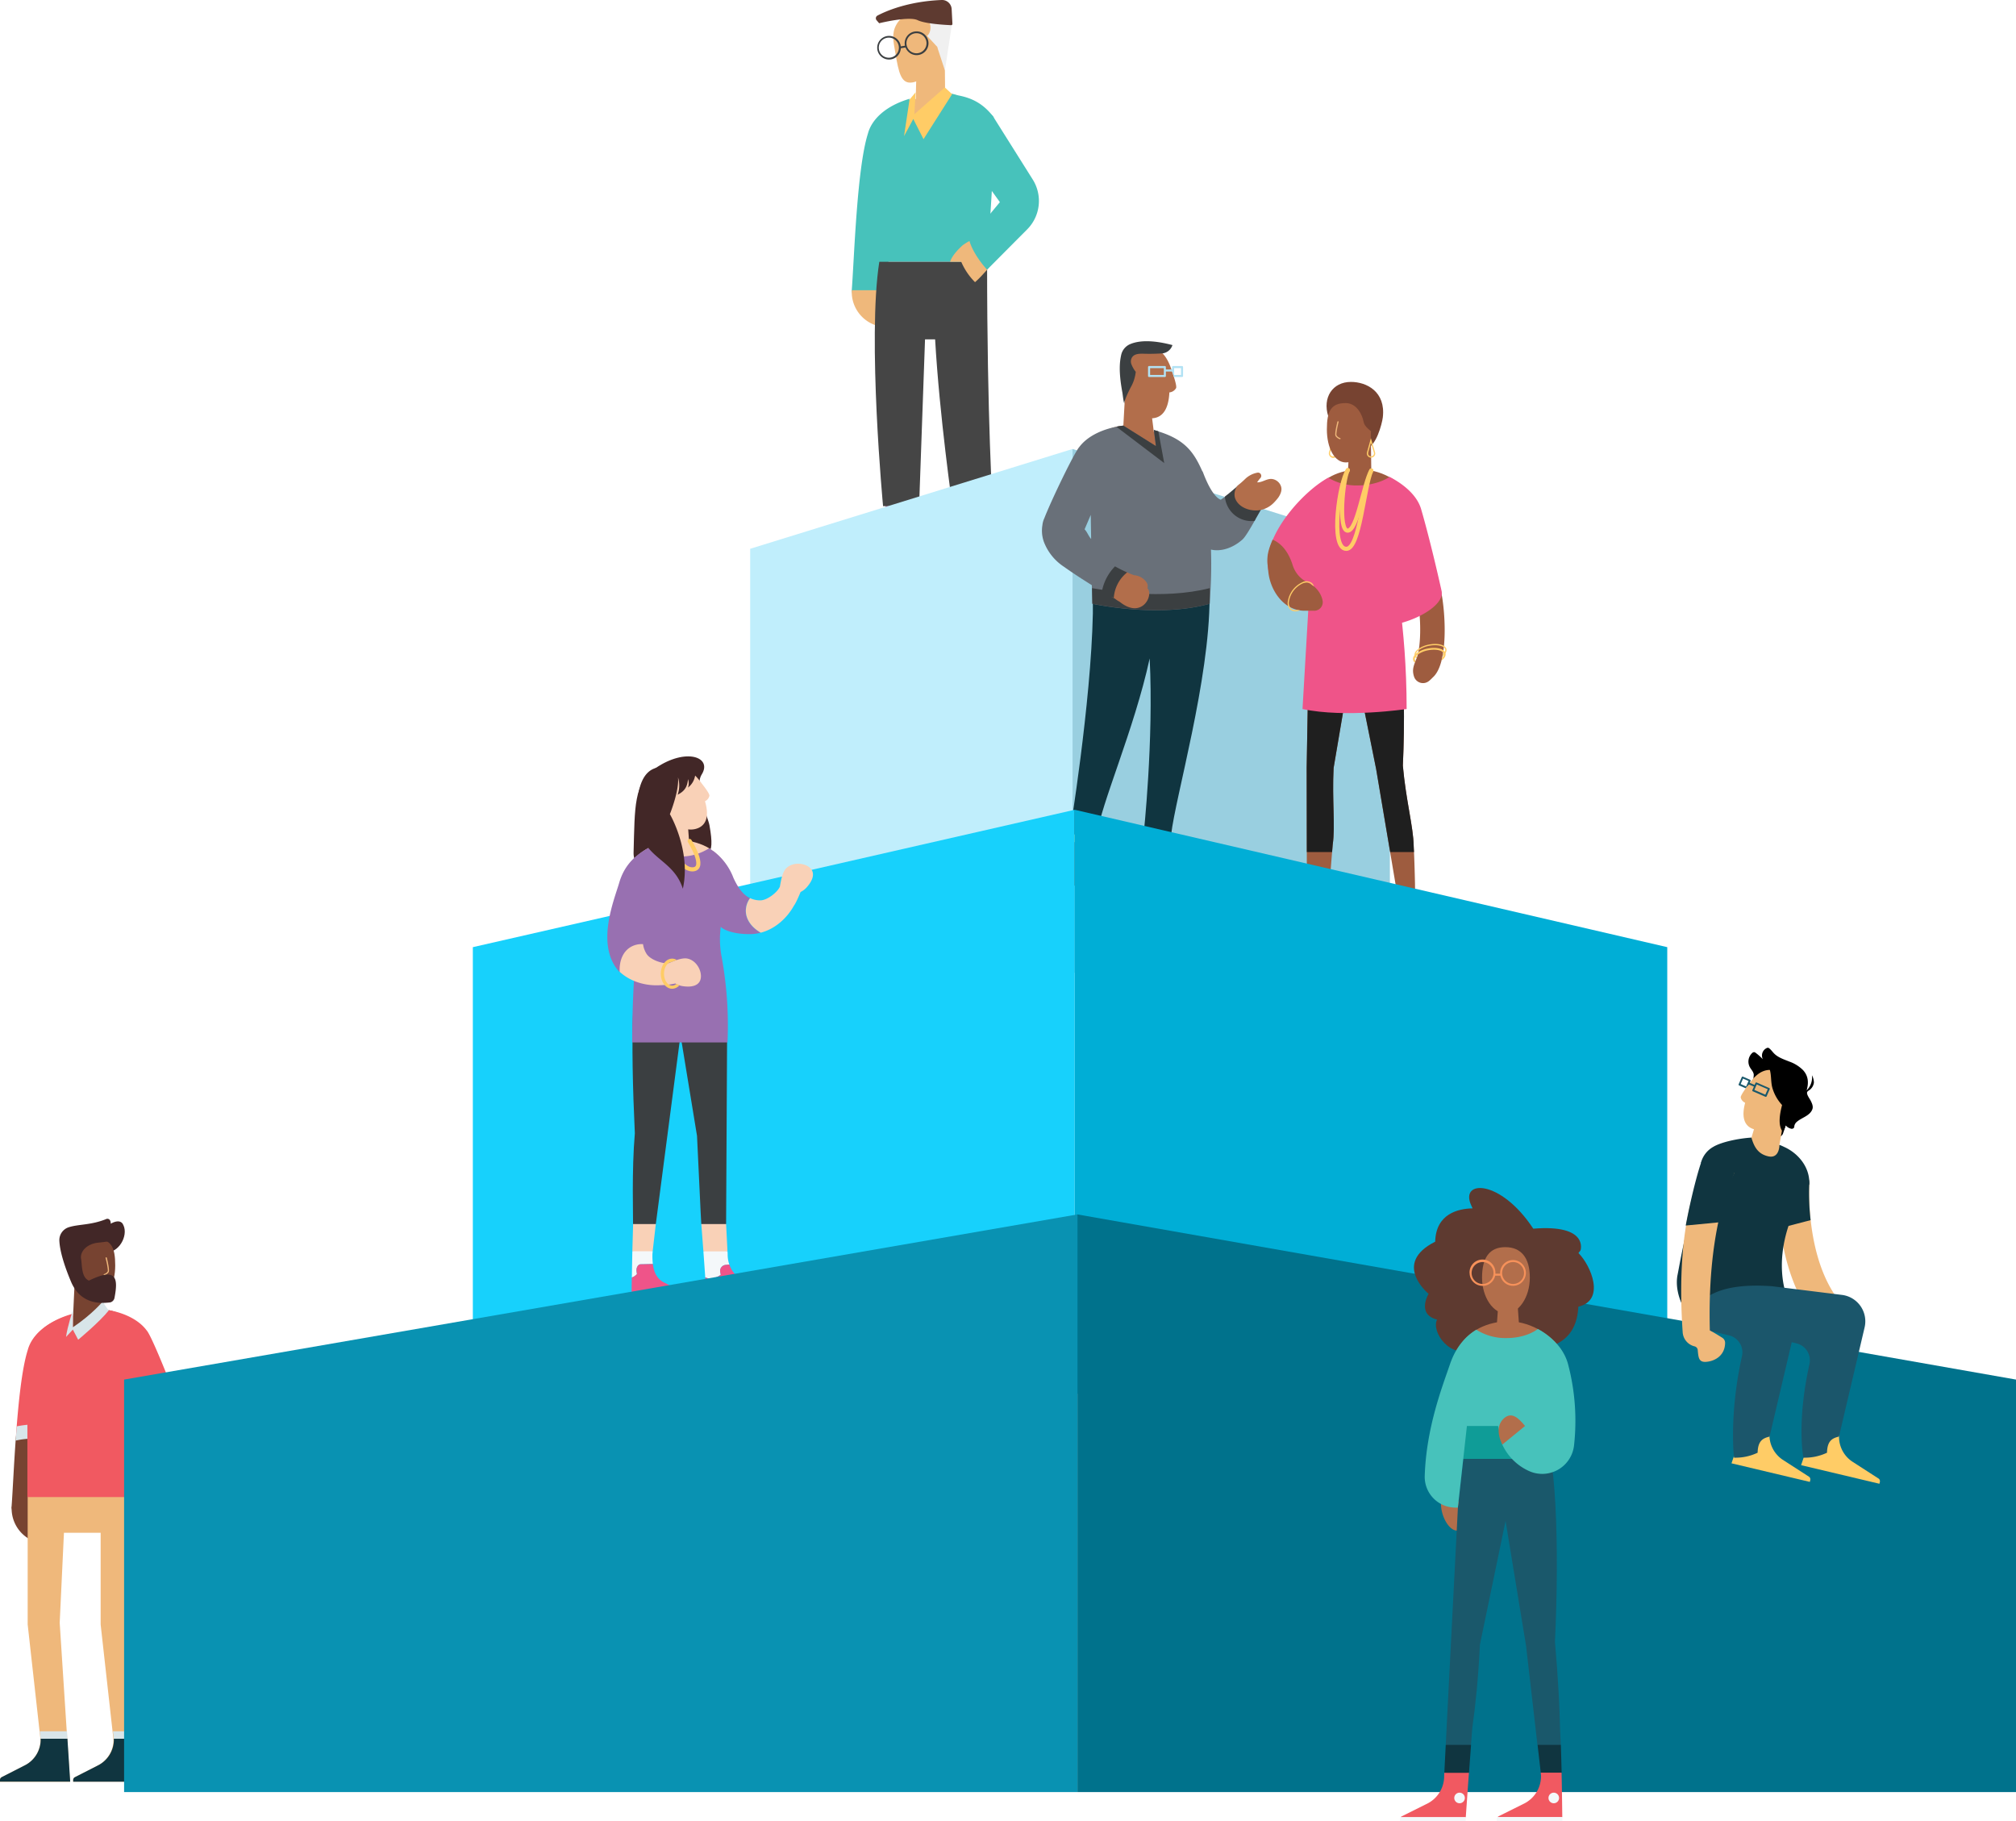<svg xmlns="http://www.w3.org/2000/svg" viewBox="0 0 976.37 881.95"><defs><style>.cls-1{isolation:isolate;}.cls-2{fill:#f15961;}.cls-3{fill:#774331;}.cls-4{fill:#d8e5e9;}.cls-5,.cls-8{fill:#efb87b;}.cls-6{fill:#103540;}.cls-7{fill:#422727;}.cls-37,.cls-8{mix-blend-mode:multiply;}.cls-9{fill:#c962a5;}.cls-10{fill:#5e3a30;}.cls-11{fill:#47c2bb;}.cls-12{fill:#454545;}.cls-13{fill:#f0f0f0;}.cls-14{fill:#3b3f41;}.cls-15{fill:#fc6;}.cls-16{fill:#c0eefc;}.cls-17{fill:#99cfe0;}.cls-18,.cls-37{fill:#b26e4b;}.cls-19{fill:#b2e2f4;}.cls-20{fill:#697079;}.cls-21{fill:#17d1fc;}.cls-22{fill:#103541;}.cls-23{fill:#9e5c3f;}.cls-24{fill:#ef5489;}.cls-25{fill:#1f1f1f;}.cls-26,.cls-30{fill:none;stroke:#fc6;stroke-linecap:round;stroke-width:2px;}.cls-26{stroke-miterlimit:10;}.cls-27{fill:#00aed6;}.cls-28{fill:#f9d1b7;}.cls-29{fill:#9870b1;}.cls-30{stroke-linejoin:round;}.cls-31{fill:#f4f8fa;}.cls-32{fill:#0992b2;}.cls-33{fill:#00728c;}.cls-34{fill:#1a586b;}.cls-35{fill:#1b566b;}.cls-36{fill:#0f9c97;}.cls-38{fill:#f6915a;}</style></defs><g class="cls-1"><g id="Layer_1" data-name="Layer 1"><path class="cls-2" d="M2548.5,4989.54c2.78-28.08,5.64-58.12,5.19-58,.12-.2.25-.39.37-.58-11.6,3.41-18.47,9.92-20.31,16.93-2.84,9-4.53,25.6-5.68,41.56a29.65,29.65,0,0,1,20.43.05Z" transform="translate(-2520.34 -4294.01)"/><path class="cls-3" d="M2543.71,5037.26s2.36-23.11,4.79-47.72a29.65,29.65,0,0,0-20.43-.05c-1,13.33-1.54,26.23-2.1,33.86C2525.43,5030.74,2543.71,5037.26,2543.71,5037.26Z" transform="translate(-2520.34 -4294.01)"/><path class="cls-4" d="M2536.21,4990.7a36.8,36.8,0,0,1,12,2c.27-2.7.53-5.42.8-8.14a56.81,56.81,0,0,0-20.56.18c-.18,2.3-.35,4.61-.51,6.9A37.54,37.54,0,0,1,2536.21,4990.7Z" transform="translate(-2520.34 -4294.01)"/><path class="cls-3" d="M2543.71,5043.15l-7.08-2.81A17,17,0,0,1,2526,5023.7h17.76Z" transform="translate(-2520.34 -4294.01)"/><path class="cls-5" d="M2567.55,5149.07l-10.88,5.55a1.55,1.55,0,0,0-.89,1.41v.81h34l-5-77,2.89-61.2a14,14,0,0,0-13.84-14.64l-26-.22a14,14,0,0,0-14.09,14l0,62v.65l0,.26,6.22,55.79a14,14,0,0,1-7.94,12.64l-10.88,5.55a1.55,1.55,0,0,0-.89,1.41v.81h34l-5-77,2.06-43.6h17.77l0,43.48v.65l0,.26,6.22,55.79A14,14,0,0,1,2567.55,5149.07Z" transform="translate(-2520.34 -4294.01)"/><path class="cls-3" d="M2570.31,4928.09l-.88-15.9h-12.81l-.88,18.9c-11.27,4.33-12.78,8.85-12.78,17.6l41.94-3.07C2584.9,4936.87,2583.75,4929.61,2570.31,4928.09Z" transform="translate(-2520.34 -4294.01)"/><path class="cls-6" d="M2575.49,5136.43a14,14,0,0,1-7.94,12.64l-10.88,5.55a1.55,1.55,0,0,0-.89,1.41v.81h34l-1.34-20.81h-13Z" transform="translate(-2520.34 -4294.01)"/><path class="cls-6" d="M2553,5136h-13l.05.4a14,14,0,0,1-7.94,12.64l-10.88,5.55a1.55,1.55,0,0,0-.89,1.41v.81h34Z" transform="translate(-2520.34 -4294.01)"/><polygon class="cls-4" points="67.89 838.4 54.7 838.4 55.11 842.02 68.12 842.02 67.89 838.4"/><polygon class="cls-4" points="32.44 838.4 19.26 838.4 19.66 842.02 32.68 842.02 32.44 838.4"/><path class="cls-2" d="M2604.81,4969.06c-3.56-9.12-11.31-28.58-13.5-30.85-3.86-5.2-11.64-9.06-21-10.12l-14.68,9.79.11-7.7c-12.24,3.39-19.52,10.09-21.55,17.33a15.87,15.87,0,0,0-.58,4.2V5019h54.3c0-14.06.38-25.67.94-35.17,0,0,17.13-9.93,17.06-10.5A17.25,17.25,0,0,0,2604.81,4969.06Z" transform="translate(-2520.34 -4294.01)"/><path d="M2606.71,4973.53" transform="translate(-2520.34 -4294.01)"/><path class="cls-4" d="M2606,4975a14,14,0,0,0-.11-1.7c-4.76-.9-15.29-2.49-19.69.16l-.22,4c5.92-3.62,14.17,2.26,17.91,5.4A16,16,0,0,0,2606,4975Z" transform="translate(-2520.34 -4294.01)"/><path class="cls-4" d="M2570.11,4924.26s-4.82,6-14.46,12.51l.09-8.7s-2.82,8.56-3.42,13.38l3.3-3.55,2.58,4.91s10.41-8.6,14.93-14.33C2572.23,4928.18,2570.11,4924.26,2570.11,4924.26Z" transform="translate(-2520.34 -4294.01)"/><path class="cls-7" d="M2579.7,4886.63c3,4.39-.61,13.25-7.52,14s-5.12-8.57-5.12-8.57Z" transform="translate(-2520.34 -4294.01)"/><path class="cls-3" d="M2554.78,4907.67c0,8.85,6.53,15.13,12.16,15.13s9.2-7.17,9.2-16-2-12.74-9.11-12.74c-4.47,0-7.7,4.08-8.78,9.49C2557.87,4905.41,2554.78,4907.67,2554.78,4907.67Z" transform="translate(-2520.34 -4294.01)"/><path class="cls-8" d="M2570.8,4911.55l.09,0A3.88,3.88,0,0,0,2573,4910c.5-1-.69-5.91-.93-6.88a.3.3,0,0,0-.36-.22.31.31,0,0,0-.22.36c.59,2.33,1.28,5.89,1,6.48a3.31,3.31,0,0,1-1.74,1.28.3.3,0,0,0,.1.58Z" transform="translate(-2520.34 -4294.01)"/><path class="cls-7" d="M2563.43,4914.16c-3.72-1.46-3.29-7.47-3.81-10.45-.68-3.91,3.18-7.39,8.22-7.91,2.16-.22,4-.48,4-.48a8.24,8.24,0,0,0,7.9-8.69c-1.78-2.55-5.76,0-5.76,0s.18-2.6-1.92-2.38c-7.57,3.15-13.6,2.51-18.49,4.1a6.54,6.54,0,0,0-4.48,6.57c.22,4.59,2.09,11.36,5.66,19.8,4.87,11.56,15.22,10.41,19,10a2.81,2.81,0,0,0,2-2C2577.71,4912.7,2576.71,4907.7,2563.43,4914.16Z" transform="translate(-2520.34 -4294.01)"/><polygon class="cls-9" points="428.85 249.96 428.85 244.95 444.34 244.88 444.17 252.61 433.41 260.6 428.85 249.96"/><polygon class="cls-9" points="465.1 249.96 465.1 244.95 480.58 244.88 480.42 252.61 469.65 260.6 465.1 249.96"/><path class="cls-10" d="M3001.17,4560.86l-.41-14.24-5,3.54s2.65-6.19-10.31-6.19A11.83,11.83,0,0,1,2978,4554l-9.11,2.38a1.5,1.5,0,0,0-.82,1l-.05,3.53h33.23Z" transform="translate(-2520.34 -4294.01)"/><path class="cls-5" d="M2978.07,4339l-.2-20.84-13.18-8.41-.86,32.17c-11,4.24-12.48,8.65-12.48,17.21l41-3C2992.31,4347.52,2991.2,4340.44,2978.07,4339Z" transform="translate(-2520.34 -4294.01)"/><path class="cls-11" d="M3001.39,4350.48c-4.86-6.21-10.12-9-17.18-10.32a35.24,35.24,0,0,0-6.14-1.3l-15.51,12.6.69-9.88c-.91.25-1.8.52-2.65.81l.38-.58c-11.61,3.41-18.47,9.93-20.31,16.94-5.22,16.53-6.56,58.65-7.78,75.42-.54,7.38,17.73,13.9,17.73,13.9v-27.29h47.78S3003.53,4352.69,3001.39,4350.48Z" transform="translate(-2520.34 -4294.01)"/><path class="cls-5" d="M2950.62,4454l-7.08-2.81a17,17,0,0,1-10.67-16.64h17.75Z" transform="translate(-2520.34 -4294.01)"/><path class="cls-12" d="M2981.62,4539.1h19.51s-2.73-41-2.73-118.32h-52.2c-5.85,37.14,1.82,118.34,1.82,118.34h17.45l2.87-80.76h4.89C2975.34,4495.45,2981.62,4539.1,2981.62,4539.1Z" transform="translate(-2520.34 -4294.01)"/><path class="cls-10" d="M2965,4560.94h0l-.46-14.32-10.9,3.54s1.22-6-4.42-6.19a11.81,11.81,0,0,1-7.47,10.06l-12.06,2.38a1.53,1.53,0,0,0-.82,1l-.05,3.53h32.62l3.56.12Z" transform="translate(-2520.34 -4294.01)"/><polygon class="cls-13" points="449.48 9.85 461.12 11.17 457.63 34.09 453.85 22.63 445.13 21.27 449.48 9.85"/><path class="cls-5" d="M2974.19,4316.64c1.39,8.68-6.38,16.4-11.9,17.29s-6.68-4.43-8.4-14.77c-.83-5-1.81-8.77.45-13s5.31-4.64,8.16-5.66c10.89.94,9,9.6,6.81,10.85Z" transform="translate(-2520.34 -4294.01)"/><path class="cls-10" d="M2944.88,4303.82l1.25,1.45s14.35-3.57,18.63-1.49c3.69,1.79,13.53,2.31,16.2,2.42a.61.61,0,0,0,.65-.65l-.37-7.12a4.66,4.66,0,0,0-4.85-4.42c-16.41.66-27.21,5.49-31.08,7.54A1.48,1.48,0,0,0,2944.88,4303.82Z" transform="translate(-2520.34 -4294.01)"/><path class="cls-8" d="M2959.7,4323h-.1a4,4,0,0,1-2.29-1.22c-.65-.9-.25-5.91-.17-6.9a.3.3,0,0,1,.32-.27.29.29,0,0,1,.27.32c-.2,2.38-.32,6,.06,6.51a3.34,3.34,0,0,0,1.91,1,.29.29,0,0,1,.24.34A.29.29,0,0,1,2959.7,4323Z" transform="translate(-2520.34 -4294.01)"/><path class="cls-14" d="M2963.33,4309.28a5.75,5.75,0,0,0-4.77,6.58l.06.29-2.07.33a2.85,2.85,0,0,0,0-.29,5.72,5.72,0,1,0,.07,1.18l2.28-.36a5.75,5.75,0,1,0,4.46-7.73Zm-11.71,12.62a4.87,4.87,0,1,1,4-5.57A4.87,4.87,0,0,1,2951.62,4321.9Zm13.38-2.15a4.86,4.86,0,1,1,4-5.57A4.87,4.87,0,0,1,2965,4319.75Z" transform="translate(-2520.34 -4294.01)"/><path class="cls-5" d="M2985.87,4420.78h-5.37c1.06-3.7,6.08-8,6.08-8s3.78-2.76,4.12-2.06c3,0,2.13,5.84,4.92,8.23a16.43,16.43,0,0,1,3.72,4.62c-.57.64-1.13,1.28-1.71,1.92l-1.38,1.52h0a45.34,45.34,0,0,1-3.69,3.65A31.52,31.52,0,0,1,2985.87,4420.78Z" transform="translate(-2520.34 -4294.01)"/><path class="cls-11" d="M2998.4,4424.61l19.63-19.74a19.51,19.51,0,0,0,2.39-24.06l-18.78-29.87c-2.67-4.18-7.95-3.46-12.08-.65s-6.43,11.33-3.83,15.39l18.86,26.22-14.92,18C2990.55,4414,2994,4419.8,2998.4,4424.61Z" transform="translate(-2520.34 -4294.01)"/><polygon class="cls-15" points="440.49 48.24 437.84 65.92 442.31 57.62 447.27 67.39 461.12 45.59 457.58 42.34 442.85 55.31 443.44 44.7 440.49 48.24"/><polygon class="cls-16" points="363.32 471.07 519.44 471.07 519.44 217.43 363.32 265.76 363.32 471.07"/><polygon class="cls-17" points="673.14 471.07 673.14 265.76 519.44 217.43 519.44 471.07 673.14 471.07"/><path class="cls-6" d="M3051.65,4698.17h-13.34s10.41-63.23,11.31-107.06v-30.55l1.55-3.78c-8.6,3.9,24.27,4.46,24.22,4.39l4.18-4.43s26.58,2,26.58,26.55c0,40-16.5,96.55-18.61,114.85H3074.2s4.94-45.38,2.94-85.27C3069.68,4647.3,3053.28,4684.09,3051.65,4698.17Z" transform="translate(-2520.34 -4294.01)"/><path class="cls-18" d="M3064.39,4500.11l.89-16.1h11.44l2.43,19.13c11.4,4.39,12.93,9,12.93,17.83l-42.46-3.11C3049.62,4509,3050.78,4501.65,3064.39,4500.11Z" transform="translate(-2520.34 -4294.01)"/><path class="cls-18" d="M3073.55,4462c8-.83,12,3.79,14.57,12.31.38,1.06,2.26,6.44,1.82,7.61a4.14,4.14,0,0,1-3.26,2.12c-.36,7.68-3,12-7.92,12.5-6.64.68-13.57-5.27-14.83-17.53C3062.92,4469.18,3064.93,4462.9,3073.55,4462Z" transform="translate(-2520.34 -4294.01)"/><path class="cls-14" d="M3070.4,4474.08a14.36,14.36,0,0,1-2.1-3.65,3.8,3.8,0,0,1,.1-3c1-2,3.26-2.13,5.25-2.14a90.22,90.22,0,0,0,9.87-.17,5.82,5.82,0,0,0,4.65-4c-5.19-1.36-14.07-3.18-20.5-.45a7.38,7.38,0,0,0-4.32,5.19c-.66,3-1.38,7.74.56,18.19.2,1.06.51,4.64,1,5.47-.52-.87,2.59-7.09,3.09-8A19.41,19.41,0,0,0,3070.4,4474.08Z" transform="translate(-2520.34 -4294.01)"/><path class="cls-19" d="M3076.35,4471.77v4.32a.5.5,0,0,0,.5.5h7.65a.49.49,0,0,0,.49-.5v-2.16h3l.14.4c.13.36.43,1.23.76,2.26h3.92a.5.5,0,0,0,.5-.5v-4.32a.5.5,0,0,0-.5-.5h-4.32a.51.51,0,0,0-.5.5v1.17h-3v-1.17a.5.5,0,0,0-.49-.5h-7.65A.51.51,0,0,0,3076.35,4471.77Zm12.63.5h3.32v3.32H3089Zm-11.63,0H3084v3.32h-6.65Z" transform="translate(-2520.34 -4294.01)"/><path class="cls-20" d="M3025.88,4556.35h0a25,25,0,0,0,9.28,11.81q4.58,3.24,9.24,6.24,2.35,1.5,4.72,3l.21,9s31.77,7.06,56.82,0a225.39,225.39,0,0,0,.68-26.25c4.14,1,9.93-.21,15.14-4.77,1.47-1.25,3.94-5.51,6.37-9.81a12.67,12.67,0,0,1-9.58-3.65,14.49,14.49,0,0,1-3.76-8.49,38.05,38.05,0,0,1-3.41,2.58c-1-.3-4.5-2.09-8.8-13.72h-.13c-4.34-9.86-8.9-16-23.51-20l1,7.81-15.78-9.92c-9.48,1.07-17.35,5-21.27,10.25-2.22,2.29-13.42,25.36-17,34.59a9.88,9.88,0,0,0-.9,3.24s0,0,0,0A16.1,16.1,0,0,0,3025.88,4556.35Zm19.73-6h0l3-7,.18,11.69C3047.39,4553.42,3047,4551.81,3045.61,4550.32Z" transform="translate(-2520.34 -4294.01)"/><path class="cls-14" d="M3064.39,4500.11l15.78,9.92-1-7.81,2.16.62,2.85,15.42-23.22-17.62C3062.06,4500.42,3063.21,4500.25,3064.39,4500.11Z" transform="translate(-2520.34 -4294.01)"/><path class="cls-3" d="M3051.2,4702.21a14.15,14.15,0,0,0,8,12.8l11,5.61a1.59,1.59,0,0,1,.9,1.44v.82h-34.45l1.36-21.08h13.18Z" transform="translate(-2520.34 -4294.01)"/><path class="cls-3" d="M3074,4701.8h13.18l0,.41a14.15,14.15,0,0,0,8,12.8l11,5.61a1.59,1.59,0,0,1,.9,1.44v.82H3072.6Z" transform="translate(-2520.34 -4294.01)"/><polygon class="cls-15" points="517.97 404.13 531.32 404.13 530.91 407.8 517.73 407.8 517.97 404.13"/><polygon class="cls-15" points="553.86 404.13 567.21 404.13 566.8 407.8 553.62 407.8 553.86 404.13"/><path class="cls-14" d="M3049.23,4578.83c6.84,1.19,34.05,5.85,57,0,0,4.64,0,7.54,0,7.54-25.05,7.06-56.82,0-56.82,0Z" transform="translate(-2520.34 -4294.01)"/><path class="cls-18" d="M3058.79,4583.07a32,32,0,0,1,2.08-6.62c1.05-2.15,2.85-3.81,4.08-5.82,2.72,1.26,4.64,1.94,4.64,1.94a7.89,7.89,0,0,1,5.79,3.13,3.41,3.41,0,0,1,.68,3.19c3.17,3.24-2.58,15.3-13.48,6.53a13,13,0,0,1-2.2-1.44h0Z" transform="translate(-2520.34 -4294.01)"/><path d="M3027.54,4546.12" transform="translate(-2520.34 -4294.01)"/><path class="cls-14" d="M3060.36,4568.28c2.17,1.23,4.24,2.21,5.87,2.93a17.21,17.21,0,0,0-6.47,12.41l-1.19-.67c-1.52-.87-3-1.74-4.54-2.63A23.38,23.38,0,0,1,3060.36,4568.28Z" transform="translate(-2520.34 -4294.01)"/><path class="cls-14" d="M3113.56,4534.53c2.06-1.62,4.91-4.07,7.44-6.23l0,.07c-2.11,3.57-1,7.09,1.68,9.43,1.49,1.3,3.08,1.5,5.2,1.23,1.83-.24,3.3.08,4.76-1.22l.59-.53c-1.47,2.2-3.4,5.69-5.3,9a12.55,12.55,0,0,1-1.36.08,12.93,12.93,0,0,1-8.58-3.16A13.15,13.15,0,0,1,3113.56,4534.53Z" transform="translate(-2520.34 -4294.01)"/><path class="cls-18" d="M3119.81,4529.12c2.44-2,3.22-2.83,3.89-3.46a11.54,11.54,0,0,1,5.75-2.77,1.57,1.57,0,0,1,1.39,2.54,19.81,19.81,0,0,0-1.66,2.15l.69,0c2.23-.24,4.28-1.88,6.52-1.61a5.32,5.32,0,0,1,4.36,3.57c.62,1.83-.22,3.8-1.24,5.31a22.34,22.34,0,0,1-1.72,2.06,13.06,13.06,0,0,1-2,1.85,12.13,12.13,0,0,1-6.94,2.45c-3.8.07-8-1.52-9.85-4.85a5.6,5.6,0,0,1-.71-2,6.85,6.85,0,0,1,.24-2.88,7.07,7.07,0,0,1,.56-1.33A3.53,3.53,0,0,1,3119.81,4529.12Z" transform="translate(-2520.34 -4294.01)"/><polygon class="cls-21" points="229 674.91 520.49 674.91 520.49 392.15 229 458.68 229 674.91"/><path class="cls-15" d="M3164.33,4514.81a2,2,0,0,0,3.56-1.8l-2-6.78L3164,4513A2,2,0,0,0,3164.33,4514.81Zm.23-1.61,1.33-4.82,1.43,4.8a1.39,1.39,0,0,1-.23,1.26,1.41,1.41,0,0,1-1.15.58,1.44,1.44,0,0,1-1.38-1.82Z" transform="translate(-2520.34 -4294.01)"/><path class="cls-3" d="M3182.31,4511l-17.8-9.5c-.24-1.28.32-2.07-.89-5.93-2.86-9,2.07-16.61,11-16.61,7.6,0,16.92,4.74,15.43,17.2C3189.62,4499.5,3186.76,4510.11,3182.31,4511Z" transform="translate(-2520.34 -4294.01)"/><rect class="cls-22" x="3151.13" y="4563.36" width="43.91" height="19.58" transform="translate(3825.82 4852.3) rotate(-180)"/><path class="cls-23" d="M3206.28,4540.9c-2.64-10.47-12.78-17.4-21.81-19l-.23-17.53-10.45,5.34-.59,12.19c-9,1.65-16.59,6.65-20.74,18.82Z" transform="translate(-2520.34 -4294.01)"/><path class="cls-23" d="M3205.18,4621.69c-.93-2.83-.39-4.66.47-7,.22-.6.46-1.18.71-1.77.65-1.54,1.68-5.48,1.78-12.74a86,86,0,0,0-1.51-17.45q-1.27-5.7-2.44-10.61a84.3,84.3,0,0,0,11.16-4.35q1.35,5.64,2.86,12.38c2.15,9.64,3.78,34.57-3.71,41.68-.61.58-1.24,1.29-2.14,2A4.57,4.57,0,0,1,3205.18,4621.69Z" transform="translate(-2520.34 -4294.01)"/><path class="cls-24" d="M3134.39,4563.66c1.93-14.69,18-32.19,29.23-38.31a26.49,26.49,0,0,0,14.23,3.75c5.91,0,11.87-1.68,15.44-4.16,6.45,3.29,13.51,8.82,15.42,16,0,0,4.16,13.95,9.79,39.17,2.16,9.64-25,20.35-34.41,16s-8.28-19.44-8.28-19.44l-2-8.3-16.41.15,1.93,13.49-7.7,4.16C3139.44,4586.21,3133.12,4573.37,3134.39,4563.66Z" transform="translate(-2520.34 -4294.01)"/><path class="cls-23" d="M3134.22,4742.74l10.94-5.45a15.22,15.22,0,0,0,1.73-.95,13.76,13.76,0,0,0,6.05-9.21h0a14.19,14.19,0,0,0,.2-2.27h0v-.08a2.81,2.81,0,0,0,0-.29l0,0,.12-2.37-.09-56.32,1.06-61,4.06-36.49h32.88c7.16,7.24,10.53,54.89,8.58,96.48,1.48,16.75,5.06,29.54,5.25,38.91.28,4.7.49,11.61.64,18.44h0c0,1.7.07,3.39.11,5h0c.18,9.58.25,17.8.25,17.8h-29.37v-.79a1.55,1.55,0,0,1,.89-1.4l10.94-5.45c.35-.16.69-.34,1-.52a13.73,13.73,0,0,0,6.77-9.64,14,14,0,0,0,.19-2.43c0-.14,0-.28,0-.41l-.22-2.2-9.39-55.67-11.22-55.74-9.37,55.21c-.79,15.81.88,28-.44,37.14-.44,5.26-1,12.28-1.47,19.06-.13,1.71-.25,3.4-.37,5h0c-.7,9.71-1.25,17.8-1.25,17.8h-29.37v-.79A1.53,1.53,0,0,1,3134.22,4742.74Z" transform="translate(-2520.34 -4294.01)"/><path class="cls-23" d="M3184.32,4502.82c0,8.85-6.53,15.13-12.16,15.13s-9.2-7.17-9.2-16,2-12.74,9.11-12.74c4.47,0,7.7,4.08,8.78,9.48C3181.23,4500.55,3184.32,4502.82,3184.32,4502.82Z" transform="translate(-2520.34 -4294.01)"/><path class="cls-8" d="M3169.3,4506.7l-.09,0a4,4,0,0,1-2.08-1.58c-.5-1,.69-5.91.93-6.89a.29.29,0,0,1,.36-.21.3.3,0,0,1,.22.36c-.59,2.33-1.28,5.88-1,6.48a3.35,3.35,0,0,0,1.74,1.28.3.3,0,0,1,.19.37A.31.31,0,0,1,3169.3,4506.7Z" transform="translate(-2520.34 -4294.01)"/><path class="cls-6" d="M3162.7,4744.93h-29.37v-.79a1.53,1.53,0,0,1,.89-1.4l7.8-3.89s.09,3.12,21.1,0Z" transform="translate(-2520.34 -4294.01)"/><path class="cls-6" d="M3176.64,4744.14a1.55,1.55,0,0,1,.89-1.4l7.81-3.89s.08,3.12,20.6,0l.07,6.08h-29.37Z" transform="translate(-2520.34 -4294.01)"/><path class="cls-25" d="M3191.18,4568.26c7.16,7.24,10.53,54.89,8.58,96.48,1.48,16.75,5.06,29.54,5.25,38.91,0,.92.1,1.93.15,3h-11.55l-6.79-40.24-11.22-55.74-9.37,55.21c-.79,15.81.88,28-.44,37.14-.1,1.14-.2,2.36-.3,3.63h-12.24l-.07-40.89,1.06-61,4.06-36.49Z" transform="translate(-2520.34 -4294.01)"/><path class="cls-24" d="M3156.2,4551.05l38.87,16.32s6.52,28.78,6.52,70c0,0-29.67,4.45-50.43,0Z" transform="translate(-2520.34 -4294.01)"/><path class="cls-23" d="M3160.81,4584.46l0,.13a4.1,4.1,0,0,1-4,5.18h-4.67c-10.46,0-17-10.51-17.59-19.58-.52-4.75-1.12-7.42,2.15-14.84,5.5,2.34,8.29,7.87,9.67,12.26a14,14,0,0,0,7.12,8.42,16.9,16.9,0,0,1,3.08,1.87A12.06,12.06,0,0,1,3160.81,4584.46Z" transform="translate(-2520.34 -4294.01)"/><path class="cls-15" d="M3218.82,4612.41a2.13,2.13,0,0,0,.74-1.77c-.22-1.11-2-2-4.74-2a14.89,14.89,0,0,0-2.85.29,12.45,12.45,0,0,0-4.87,2c-1.11.82-1.66,1.71-1.52,2.46a1.6,1.6,0,0,0,.32.62c-.09.21-.17.43-.25.65s-.07.18-.1.26a2.41,2.41,0,0,1-.84-1.36c-.22-1.11.44-2.3,1.86-3.35a13.34,13.34,0,0,1,5.23-2.13c4.4-.87,8.2.18,8.63,2.38.22,1.11-.44,2.3-1.86,3.34a.47.47,0,0,1-.09.06C3218.6,4613.4,3218.72,4612.91,3218.82,4612.41Z" transform="translate(-2520.34 -4294.01)"/><path class="cls-15" d="M3219.13,4610.82a2.63,2.63,0,0,0,1.17-2.28c-.26-1.3-2.3-2.08-4.93-2.08a15.08,15.08,0,0,0-2.84.28,12.61,12.61,0,0,0-4.93,2c-1.15.85-1.73,1.8-1.57,2.6a1.72,1.72,0,0,0,.57.92c-.08.22-.15.42-.22.58a2.33,2.33,0,0,1-.93-1.39c-.21-1.05.43-2.18,1.8-3.19a13.25,13.25,0,0,1,5.17-2.11c4.32-.85,8,.14,8.46,2.26.2,1.06-.44,2.19-1.81,3.2l-.1.07C3219,4611.4,3219.08,4611.11,3219.13,4610.82Z" transform="translate(-2520.34 -4294.01)"/><path class="cls-15" d="M3144.06,4585.18a12.28,12.28,0,0,1,7.05-9.21,4.44,4.44,0,0,1,4.42.26,3.54,3.54,0,0,1,1.19,1.74l-.08-.07c-.3-.24-.64-.48-1-.71a2.78,2.78,0,0,0-.48-.49,3.05,3.05,0,0,0-1.88-.59,5.56,5.56,0,0,0-2,.41,11.71,11.71,0,0,0-6.67,8.72,3.88,3.88,0,0,0,1.17,3.67,3.46,3.46,0,0,0,2.94.46c.39.09.78.16,1.18.23a6.21,6.21,0,0,1-2.26.48,3.61,3.61,0,0,1-2.22-.7A4.42,4.42,0,0,1,3144.06,4585.18Z" transform="translate(-2520.34 -4294.01)"/><path class="cls-15" d="M3182.72,4514.81a2,2,0,0,0,1.62.8,2,2,0,0,0,1.94-2.6l-2-6.78-1.89,6.81A2,2,0,0,0,3182.72,4514.81Zm.23-1.61,1.34-4.82,1.42,4.8a1.43,1.43,0,0,1-2.51,1.27A1.4,1.4,0,0,1,3183,4513.2Z" transform="translate(-2520.34 -4294.01)"/><path class="cls-26" d="M3184.47,4521.85c-3.65,6.36-6.74,29.06-11.42,29.13s-2.4-24.73.06-29.3" transform="translate(-2520.34 -4294.01)"/><path class="cls-26" d="M3184.47,4521.9c-3.65,8.27-5.57,37.9-12.1,37.9-8.1,0-3.26-32.63.74-38.12" transform="translate(-2520.34 -4294.01)"/><polygon class="cls-27" points="807.47 674.91 807.47 458.68 520.49 392.15 520.49 674.91 807.47 674.91"/><path class="cls-7" d="M2837.86,4710.56c3.3.46,7.2,6.22,18.84-.63,5.34-3.14,10.37.94,7.23-16.33-.7-3.84-7.54-18.53-3.77-24.49,5.33-8.44-7.54-13.19-22.3-3.14-10.65,7.25-10.05,18.84-10.67,40.82C2826.91,4716.32,2837.37,4710.49,2837.86,4710.56Z" transform="translate(-2520.34 -4294.01)"/><path class="cls-14" d="M2866.47,4888.69l5.53-1.91.52-97.77-4.29-38.62h-34.8c-7.58,7.66-7.7,48.43-5.63,92.46-1.56,17.72-.77,41.09-.87,43.93l5.27,1.95,5.76-1.95,11.95-91.49,8,48.77c.84,16.73,1.84,39.74,2.07,42.72Z" transform="translate(-2520.34 -4294.01)"/><path class="cls-28" d="M2876,4721.19c-4.4-12.88-12.39-18.17-21.95-19.92l-.63-8.82-8-8.9-1.73,17.72c-9.56,1.75-20.29,9.08-23.08,20.17Z" transform="translate(-2520.34 -4294.01)"/><path class="cls-29" d="M2881.51,4735.05a10.4,10.4,0,0,1,2.06-6.1c-3.06-1.46-5.58-4.52-8-9.77a29.1,29.1,0,0,0-9.92-13.16.35.35,0,0,0,0,.08,17.63,17.63,0,0,0-1.89-1.29,25.76,25.76,0,0,1-14.35,4c-5.92,0-11.22-1.67-14.79-4.29-6.47,3.48-11.87,8.36-14.38,16.95s-11.61,30.25,0,43.13c.69.76,7-5.37,7.74-4.68-.71,8.95-1.46,22.38-1.46,38.91h46.16a184.68,184.68,0,0,0-2.83-41.38,44.39,44.39,0,0,1-.43-14.5l0-.15.1.13c.77,1,5.34,3.46,13.72,3.45h.24a20.92,20.92,0,0,0,5.22-.68C2884.33,4743.14,2881.51,4739.32,2881.51,4735.05Z" transform="translate(-2520.34 -4294.01)"/><path class="cls-28" d="M2844.25,4667.21c6.55-3,11.29-.3,15.91,6.16.63.79,3.79,4.79,3.76,5.91a3.69,3.69,0,0,1-2.15,2.73c1.94,6.6.93,11-3,12.88-5.42,2.51-13-.49-17.65-10.49C2837.35,4676.36,2837.22,4670.47,2844.25,4667.21Z" transform="translate(-2520.34 -4294.01)"/><path class="cls-28" d="M2866.45,4901.22l6.22-1.25-.67-13.19h-12c.32,4.21.66,8.77,1,13.19Z" transform="translate(-2520.34 -4294.01)"/><path class="cls-28" d="M2831.27,4901.17l5.17-1.2,1.52-13.19h-11c-.15,4.11-.27,8.7-.37,13.19Z" transform="translate(-2520.34 -4294.01)"/><path class="cls-4" d="M2853.15,4921h-26.93v.63h0v1.25h27.25v-1.13a1.07,1.07,0,0,0,0-.25A1.92,1.92,0,0,0,2853.15,4921Z" transform="translate(-2520.34 -4294.01)"/><path class="cls-4" d="M2896.81,4921.64a1.59,1.59,0,0,0-.33-.63h-34l.05.63,0,1.25h34.24A5.62,5.62,0,0,0,2896.81,4921.64Z" transform="translate(-2520.34 -4294.01)"/><path class="cls-28" d="M2912.56,4714.23c-2.77-2.49-8.63-2.85-11.65.49-1.82,2-2.44,6.35-2.87,8.69-1.15,2.67-6.12,6.62-9.48,6.62h0a11.5,11.5,0,0,1-4.94-1.08,10.4,10.4,0,0,0-2.06,6.1c0,4.27,2.82,8.09,7.25,10.63,7.06-1.84,12.82-7.2,16.06-13.13.58-.72,1.55-2.59,3.21-6.58a9.61,9.61,0,0,0,2.91-2.2C2914,4720.42,2915.33,4716.73,2912.56,4714.23Z" transform="translate(-2520.34 -4294.01)"/><path class="cls-30" d="M2854.35,4701.29s8.23,13.13,1.68,13.71-12.36-13.73-12.36-13.73" transform="translate(-2520.34 -4294.01)"/><path class="cls-7" d="M2855.53,4663a16.89,16.89,0,0,0-11.79,2.88c-17.25-3.59-16.07,23.8-12.47,33.39,4.06,10.85,15.7,12.25,19.78,25.12,4.08-18.52-6.28-36.11-6.28-36.11s4.64-11.51,3.93-17.82a13.51,13.51,0,0,1-.16,8.4c3.32-1.69,4.71-3.77,5-7.53a6,6,0,0,1,0,4.08A9.18,9.18,0,0,0,2855.53,4663Z" transform="translate(-2520.34 -4294.01)"/><path class="cls-28" d="M2859.73,4767.76c.62-3.68-2.22-8.82-6.66-9.57-2.69-.45-6.67,1.35-8.87,2.24-2.87.46-8.87-1.61-10.68-4.44l0,0a11.65,11.65,0,0,1-1.75-4.75,10.41,10.41,0,0,0-6.25,1.54c-3.6,2.29-5.31,6.72-5.07,11.82,5.34,5,13,6.95,19.69,6.51a35.31,35.31,0,0,0,7.28-.83,9.66,9.66,0,0,0,3.42,1.27C2855.26,4772.26,2859.11,4771.43,2859.73,4767.76Z" transform="translate(-2520.34 -4294.01)"/><path class="cls-15" d="M2847.87,4770.5a3.05,3.05,0,0,1-2,.81c-2.16,0-3.93-2.57-3.93-5.72s1.59-5.46,3.6-5.71c.78-.31,1.66-.66,2.57-1a4.43,4.43,0,0,0-2.24-.63c-3,0-5.5,3.27-5.5,7.3s2.47,7.29,5.5,7.29a4.77,4.77,0,0,0,3.54-1.72A9.65,9.65,0,0,1,2847.87,4770.5Z" transform="translate(-2520.34 -4294.01)"/><path class="cls-31" d="M2869.42,4911.32l-.26-1.23a2.92,2.92,0,0,1,2.54-3.51l1.86-.19a14.85,14.85,0,0,1-.81-4.75h0v-.39l0,0-.06-1.25H2861c.33,4.52.64,8.9.9,12.6C2865.62,4914.47,2869.42,4911.32,2869.42,4911.32Z" transform="translate(-2520.34 -4294.01)"/><path class="cls-24" d="M2896.48,4921a1.68,1.68,0,0,0-.57-.44l-14.71-5.77a14.55,14.55,0,0,1-7.64-8.41l-1.86.19a2.92,2.92,0,0,0-2.54,3.51l.26,1.23s-3.8,3.15-7.51,1.25c.26,3.65.47,6.63.59,8.44Z" transform="translate(-2520.34 -4294.01)"/><path class="cls-31" d="M2828.82,4911l-.19-1.23c-.26-1.69.59-3.33,1.82-3.51l6.07-.13a34.25,34.25,0,0,1-.19-4.89l0-.08.14-1.2h-9.88c-.09,4.27-.17,8.89-.23,12.72A6.26,6.26,0,0,0,2828.82,4911Z" transform="translate(-2520.34 -4294.01)"/><path class="cls-24" d="M2853.15,4921h0S2853.16,4921,2853.15,4921Z" transform="translate(-2520.34 -4294.01)"/><path class="cls-24" d="M2853.15,4921a2.54,2.54,0,0,0-.57-.44l-10.32-5.32c-3.76-1.73-5.25-5.17-5.74-9.11l-6.07.13c-1.23.18-2.08,1.82-1.82,3.51l.19,1.23a6.26,6.26,0,0,1-2.49,1.68c-.07,4.88-.11,8.45-.11,8.32Z" transform="translate(-2520.34 -4294.01)"/><polygon class="cls-32" points="60.1 867.85 521.81 867.85 521.81 588.11 60.1 668.09 60.1 867.85"/><polygon class="cls-33" points="976.37 867.85 976.37 668.09 521.81 588.11 521.81 867.85 976.37 867.85"/><path d="M3370,4819.31a5.34,5.34,0,0,1-.55-2.65,13.25,13.25,0,0,0,.25-2.25c-.11-1.35-1.2-2.38-1.87-3.56a5.67,5.67,0,0,1,1.1-6.89,1.43,1.43,0,0,1,1-.43,1.53,1.53,0,0,1,.74.37,28.41,28.41,0,0,1,3.43,3.06,4,4,0,0,1,1.91-5.42,1.22,1.22,0,0,1,.65-.12,1.4,1.4,0,0,1,.59.31c.93.74,1.59,1.76,2.45,2.59,1.93,1.88,4.76,2.78,7.2,3.77a17.67,17.67,0,0,1,6.67,4.15c2.61,2.83,2.81,6.22,1.73,9.8a8.66,8.66,0,0,0,2.58-7.32,7.52,7.52,0,0,1,.95,3.58,5.26,5.26,0,0,1-2.42,3.77,2.84,2.84,0,0,0-.72.61c-.76,1,1.08,3.38,1.55,4.29.67,1.32,1.36,2.83.85,4.21-1.16,3.14-5,4-7.34,5.95a3.58,3.58,0,0,0-1.39,2.13,2.44,2.44,0,0,1-.21.94,1.4,1.4,0,0,1-1.56.35,4.68,4.68,0,0,1-2.38-1.51l-1.2,3.47a3.06,3.06,0,0,1-.92,1.55c-.94.69-2.19-.56-3.12-.81a3.11,3.11,0,0,1-1.88,1.21c.25-2.87-1.68-15.36-1.32-15.09a6.47,6.47,0,0,1-1-1.55l-2.35-3.6C3372.39,4822.66,3370.8,4821.1,3370,4819.31Z" transform="translate(-2520.34 -4294.01)"/><path class="cls-5" d="M3368.58,4845l4.19-14.08,11.95,2.84-2.59,14.76c5.75,9,9.18,14.16,7.24,22.33l-33.83-6.19C3357.48,4856.45,3362.84,4852.67,3368.58,4845Z" transform="translate(-2520.34 -4294.01)"/><path class="cls-5" d="M3382.26,4813.23c-6.45-2.81-11,0-15.35,6.36-.59.78-3.58,4.75-3.52,5.84a3.59,3.59,0,0,0,2.15,2.61c-1.74,6.47-.65,10.76,3.26,12.47,5.33,2.32,12.65-.79,16.93-10.62C3389.18,4822,3389.18,4816.24,3382.26,4813.23Z" transform="translate(-2520.34 -4294.01)"/><path class="cls-34" d="M3377.2,4820.91l-6.1-2.66a.44.44,0,0,0-.57.23l-.4.92-2.39-1,.4-.92a.44.44,0,0,0-.22-.58l-3.45-1.5a.44.44,0,0,0-.57.23l-1.5,3.45a.43.43,0,0,0,.22.57l3.13,1.36c.62-.71,1.17-1.29,1.4-1.54l.24-.27h0l2.39,1-.75,1.72a.44.44,0,0,0,.22.58l6.1,2.65a.44.44,0,0,0,.58-.22l1.5-3.45A.44.44,0,0,0,3377.2,4820.91Zm-11.18-.77-2.65-1.16,1.15-2.65,2.65,1.16Zm9.28,4-5.3-2.31,1.15-2.65,5.31,2.31Z" transform="translate(-2520.34 -4294.01)"/><path class="cls-5" d="M3412.7,4945a7.55,7.55,0,0,1-2.73-1.27c-31.53-23.36-28.51-75-28.37-77.18a7.5,7.5,0,0,1,15,1c0,.55-2.57,45.7,22.33,64.15a7.5,7.5,0,0,1-6.2,13.32Z" transform="translate(-2520.34 -4294.01)"/><path class="cls-6" d="M3396.57,4867.53a7.54,7.54,0,0,0-.62-3.52l-9.5,2.41-2.42,21.91,13.2-3.44A115.06,115.06,0,0,1,3396.57,4867.53Z" transform="translate(-2520.34 -4294.01)"/><path class="cls-6" d="M3396.57,4867.53c.46-8-5.12-14.95-12.15-18.1a24.46,24.46,0,0,0-2.29-1s.15,6.88-5.48,5.54c-4.23-1-6.57-3.64-8.07-9.06-6.33.41-14.52,2.12-18.48,4.48a12.47,12.47,0,0,0-6,7.83c0,.08,6.11,3.32,6.3-.56,0-.07-2.49,1.1-1.49-2.41a55.51,55.51,0,0,1-.41,6.07c-8.27,7.86-14.85,47-15.66,50.86-2.27,10.68,5.84,25.44,16.57,27.47H3371c8.88-12,15.1-15.94,15.1-15.94S3375.18,4899.59,3396.57,4867.53Z" transform="translate(-2520.34 -4294.01)"/><path class="cls-15" d="M3377.72,4985.39c0,.17-.07.34-.11.51a14.46,14.46,0,0,0,6.08,15l12.88,8.31a1.67,1.67,0,0,1,.49,1.63l-.2.81-37.94-9,1.26-3.71,17.68-13.93Z" transform="translate(-2520.34 -4294.01)"/><path d="M3391,4829.83c-.39.73-2.49,1.6-3.2,2.16-1.06.85-.35,1.45-1.26,2.47-1.7,1.9-1,5.75-2.82,7.55-3.2-3.84-.2-12.75-.32-12.89a20.54,20.54,0,0,1-4.73-8.47c-.79-3-.34-6.32-1.41-9.26a19.41,19.41,0,0,1,5.22,0,8.71,8.71,0,0,1,3.38,1.26,15.36,15.36,0,0,1,5.82,7.51A12.63,12.63,0,0,1,3391,4829.83Z" transform="translate(-2520.34 -4294.01)"/><path class="cls-15" d="M3411.43,4986.28c0,.18-.08.35-.11.52a14.42,14.42,0,0,0,6.08,15l12.87,8.31a1.62,1.62,0,0,1,.49,1.63l-.19.81-37.94-9,1.26-3.71,17.68-13.93Z" transform="translate(-2520.34 -4294.01)"/><path class="cls-35" d="M3364,4950.75c-6.34,28.44-3.86,49.17-3.86,49.17a25,25,0,0,0,11.44-2.4c.12-5.88,2.64-7.06,5.78-7.8l10.74-45.7,2.28.54a8.46,8.46,0,0,1,6.3,10.07c-6.34,28.45-2.93,45.29-2.93,45.29a25.1,25.1,0,0,0,11.43-2.4c.13-5.88,2.64-7.07,5.79-7.81l12.41-52.84a12.89,12.89,0,0,0-11-15.78l-33.84-4.2c-24.6-1.77-35.44,4.91-39.55,15.25a19.17,19.17,0,0,0,9.22,6.29l9.45,2.24A8.46,8.46,0,0,1,3364,4950.75Z" transform="translate(-2520.34 -4294.01)"/><path class="cls-5" d="M3355.83,4944.31a2.92,2.92,0,0,0-1.4-2.48c-2.43-1.53-4.35-2.68-6-3.53-1.41-53,11.81-76.12,11.94-76.45l-6.74,2.83c1.59-3.83,2.81-2.77-1-4.36s-4.5-8-6.09-4.22c-2.85,6.85-15,28-11.27,83A7.53,7.53,0,0,0,3341,4946h0a2,2,0,0,1,1.56,1.74c.34,3.54.44,5.89,3.76,5.79C3350,4953.4,3355.73,4951.09,3355.83,4944.31Z" transform="translate(-2520.34 -4294.01)"/><path class="cls-6" d="M3355.18,4878.57a36.3,36.3,0,0,1,1.74-6.32c1.92-6.52,3.45-10.29,3.49-10.4,1.59-3.82-1.39-10.64-5.21-12.23s-9.48,3.82-11.07,7.65c-.35.85-3.8,11.45-7.38,30.23l16.73-1.61C3354.11,4882.89,3354.53,4881.1,3355.18,4878.57Z" transform="translate(-2520.34 -4294.01)"/><path class="cls-18" d="M3218.23,5021.07h9.31v14a6.61,6.61,0,0,1-1.61.16c-3.72,0-7.71-6.72-7.71-13C3218.22,5021.79,3218.22,5021.42,3218.23,5021.07Z" transform="translate(-2520.34 -4294.01)"/><path class="cls-10" d="M3284.8,4900.81l1-1.28s4.21-12.72-22.88-10.51c-15.89-24.17-35.9-23.81-30-11.17.22.46.42.9.61,1.33-6.95.15-17.76,2.56-18.11,16.14-21.11,10.61-3.19,25.24-3.19,25.24s-6,9.92,4.1,12.48c-3,6.2,6.75,19.44,17.57,14.32,8.7,9.88,25.7-.48,25.7-.48s24.09,3.76,25.14-20.1C3298,4923.79,3290.92,4906.94,3284.8,4900.81Z" transform="translate(-2520.34 -4294.01)"/><path class="cls-34" d="M3226.18,5141l-5.65-2,2.49-48.79,3.4-66.09,4.39-39.53h35.61c7.76,7.85,9.16,59.45,7,104.51,1.6,18.14,2.26,32,2.47,42.14.13,2.2.25,4.86.35,7.76l-5.39,2-5.9-2-5.54-48.09-9.91-60.36-12.4,59.79c-.86,17.12-2.26,30.35-3.69,40.23-.21,2.51-.44,5.38-.67,8.43Z" transform="translate(-2520.34 -4294.01)"/><rect class="cls-36" x="3223.04" y="4979.29" width="47.56" height="21.21" transform="translate(3973.3 5685.78) rotate(-180)"/><path class="cls-18" d="M3279.56,4955c-2.85-11.35-13.84-18.85-23.62-20.64l-.64-9H3246l-.64,9c-9.78,1.79-18,7.2-22.46,20.38Z" transform="translate(-2520.34 -4294.01)"/><path class="cls-11" d="M3210.35,5008.8c.74-23.39,8.5-43.22,12.21-54.09,2.85-8.36,7.51-13.59,12.79-16.76A26.32,26.32,0,0,0,3250,4942c6.07,0,11.49-1.71,15.15-4.4,6.61,3.56,12.74,9.55,14.7,17.35a107.76,107.76,0,0,1,2.81,39.06,15.5,15.5,0,0,1-22.16,12.21,26,26,0,0,1-12.58-12.65l-2.06-9h-15.08l-4.39,39.53h-1.15A14.9,14.9,0,0,1,3210.35,5008.8Z" transform="translate(-2520.34 -4294.01)"/><path class="cls-18" d="M3258.94,4984.57l-11,9c-2.74-5.5-2.32-10.24,1.13-13S3255.7,4980.57,3258.94,4984.57Z" transform="translate(-2520.34 -4294.01)"/><path class="cls-18" d="M3261.25,4912.75c0,9.58-5.47,17.35-11.57,17.35s-11.57-7.77-11.57-17.35,3.53-14.78,11.25-14.78S3261.25,4903.17,3261.25,4912.75Z" transform="translate(-2520.34 -4294.01)"/><path class="cls-37" d="M3246.48,4917.88l-.1,0a4.29,4.29,0,0,1-2.26-1.71c-.54-1.09.75-6.41,1-7.46a.32.32,0,0,1,.39-.23.32.32,0,0,1,.24.39c-.64,2.52-1.38,6.37-1.06,7a3.58,3.58,0,0,0,1.88,1.39.32.32,0,0,1-.1.63Z" transform="translate(-2520.34 -4294.01)"/><path class="cls-38" d="M3232.09,4910.49a6.27,6.27,0,0,0,12.4,1.28H3247a6.24,6.24,0,1,0-.14-1.28c0,.11,0,.21,0,.32h-2.28c0-.11,0-.21,0-.32a6.27,6.27,0,1,0-12.53,0Zm15.75,0a5.3,5.3,0,1,1,5.3,5.3A5.31,5.31,0,0,1,3247.84,4910.49Zm-14.78,0a5.3,5.3,0,1,1,5.3,5.3A5.3,5.3,0,0,1,3233.06,4910.49Z" transform="translate(-2520.34 -4294.01)"/><path class="cls-6" d="M3226.2,5153.78l-6.36-1.28.69-13.5h12.26c-.34,4.31-.68,9-1,13.5Z" transform="translate(-2520.34 -4294.01)"/><path class="cls-6" d="M3271.84,5153.73l-5.28-1.23L3265,5139h11.29c.15,4.21.28,8.91.38,13.5Z" transform="translate(-2520.34 -4294.01)"/><path class="cls-2" d="M3245.6,5174a2.76,2.76,0,0,1,.58-.45l11.85-5.9a14.89,14.89,0,0,0,8.64-13.87l0-.08-.14-1.23h10.1c.22,9.93.35,21.77.35,21.53Z" transform="translate(-2520.34 -4294.01)"/><path class="cls-31" d="M3245.6,5174H3277c0,.24,0,.45,0,.64h0V5176h-31.75v-1.16a.69.69,0,0,1,0-.25A1.48,1.48,0,0,1,3245.6,5174Z" transform="translate(-2520.34 -4294.01)"/><path class="cls-2" d="M3199.27,5173.58l11.84-5.9a14.88,14.88,0,0,0,8.65-13.47h0v-.09c0-.1,0-.2,0-.31l0,0,.07-1.28h11.93c-.67,9.2-1.27,17.81-1.53,21.53h-31.56A1.75,1.75,0,0,1,3199.27,5173.58Z" transform="translate(-2520.34 -4294.01)"/><path class="cls-31" d="M3198.35,5174.67a1.7,1.7,0,0,1,.33-.64h31.56l0,.64-.06,1.29h-31.82A5.35,5.35,0,0,1,3198.35,5174.67Z" transform="translate(-2520.34 -4294.01)"/><circle class="cls-31" cx="706.88" cy="870.7" r="2.57"/><circle class="cls-31" cx="752.51" cy="870.7" r="2.57"/></g></g></svg>